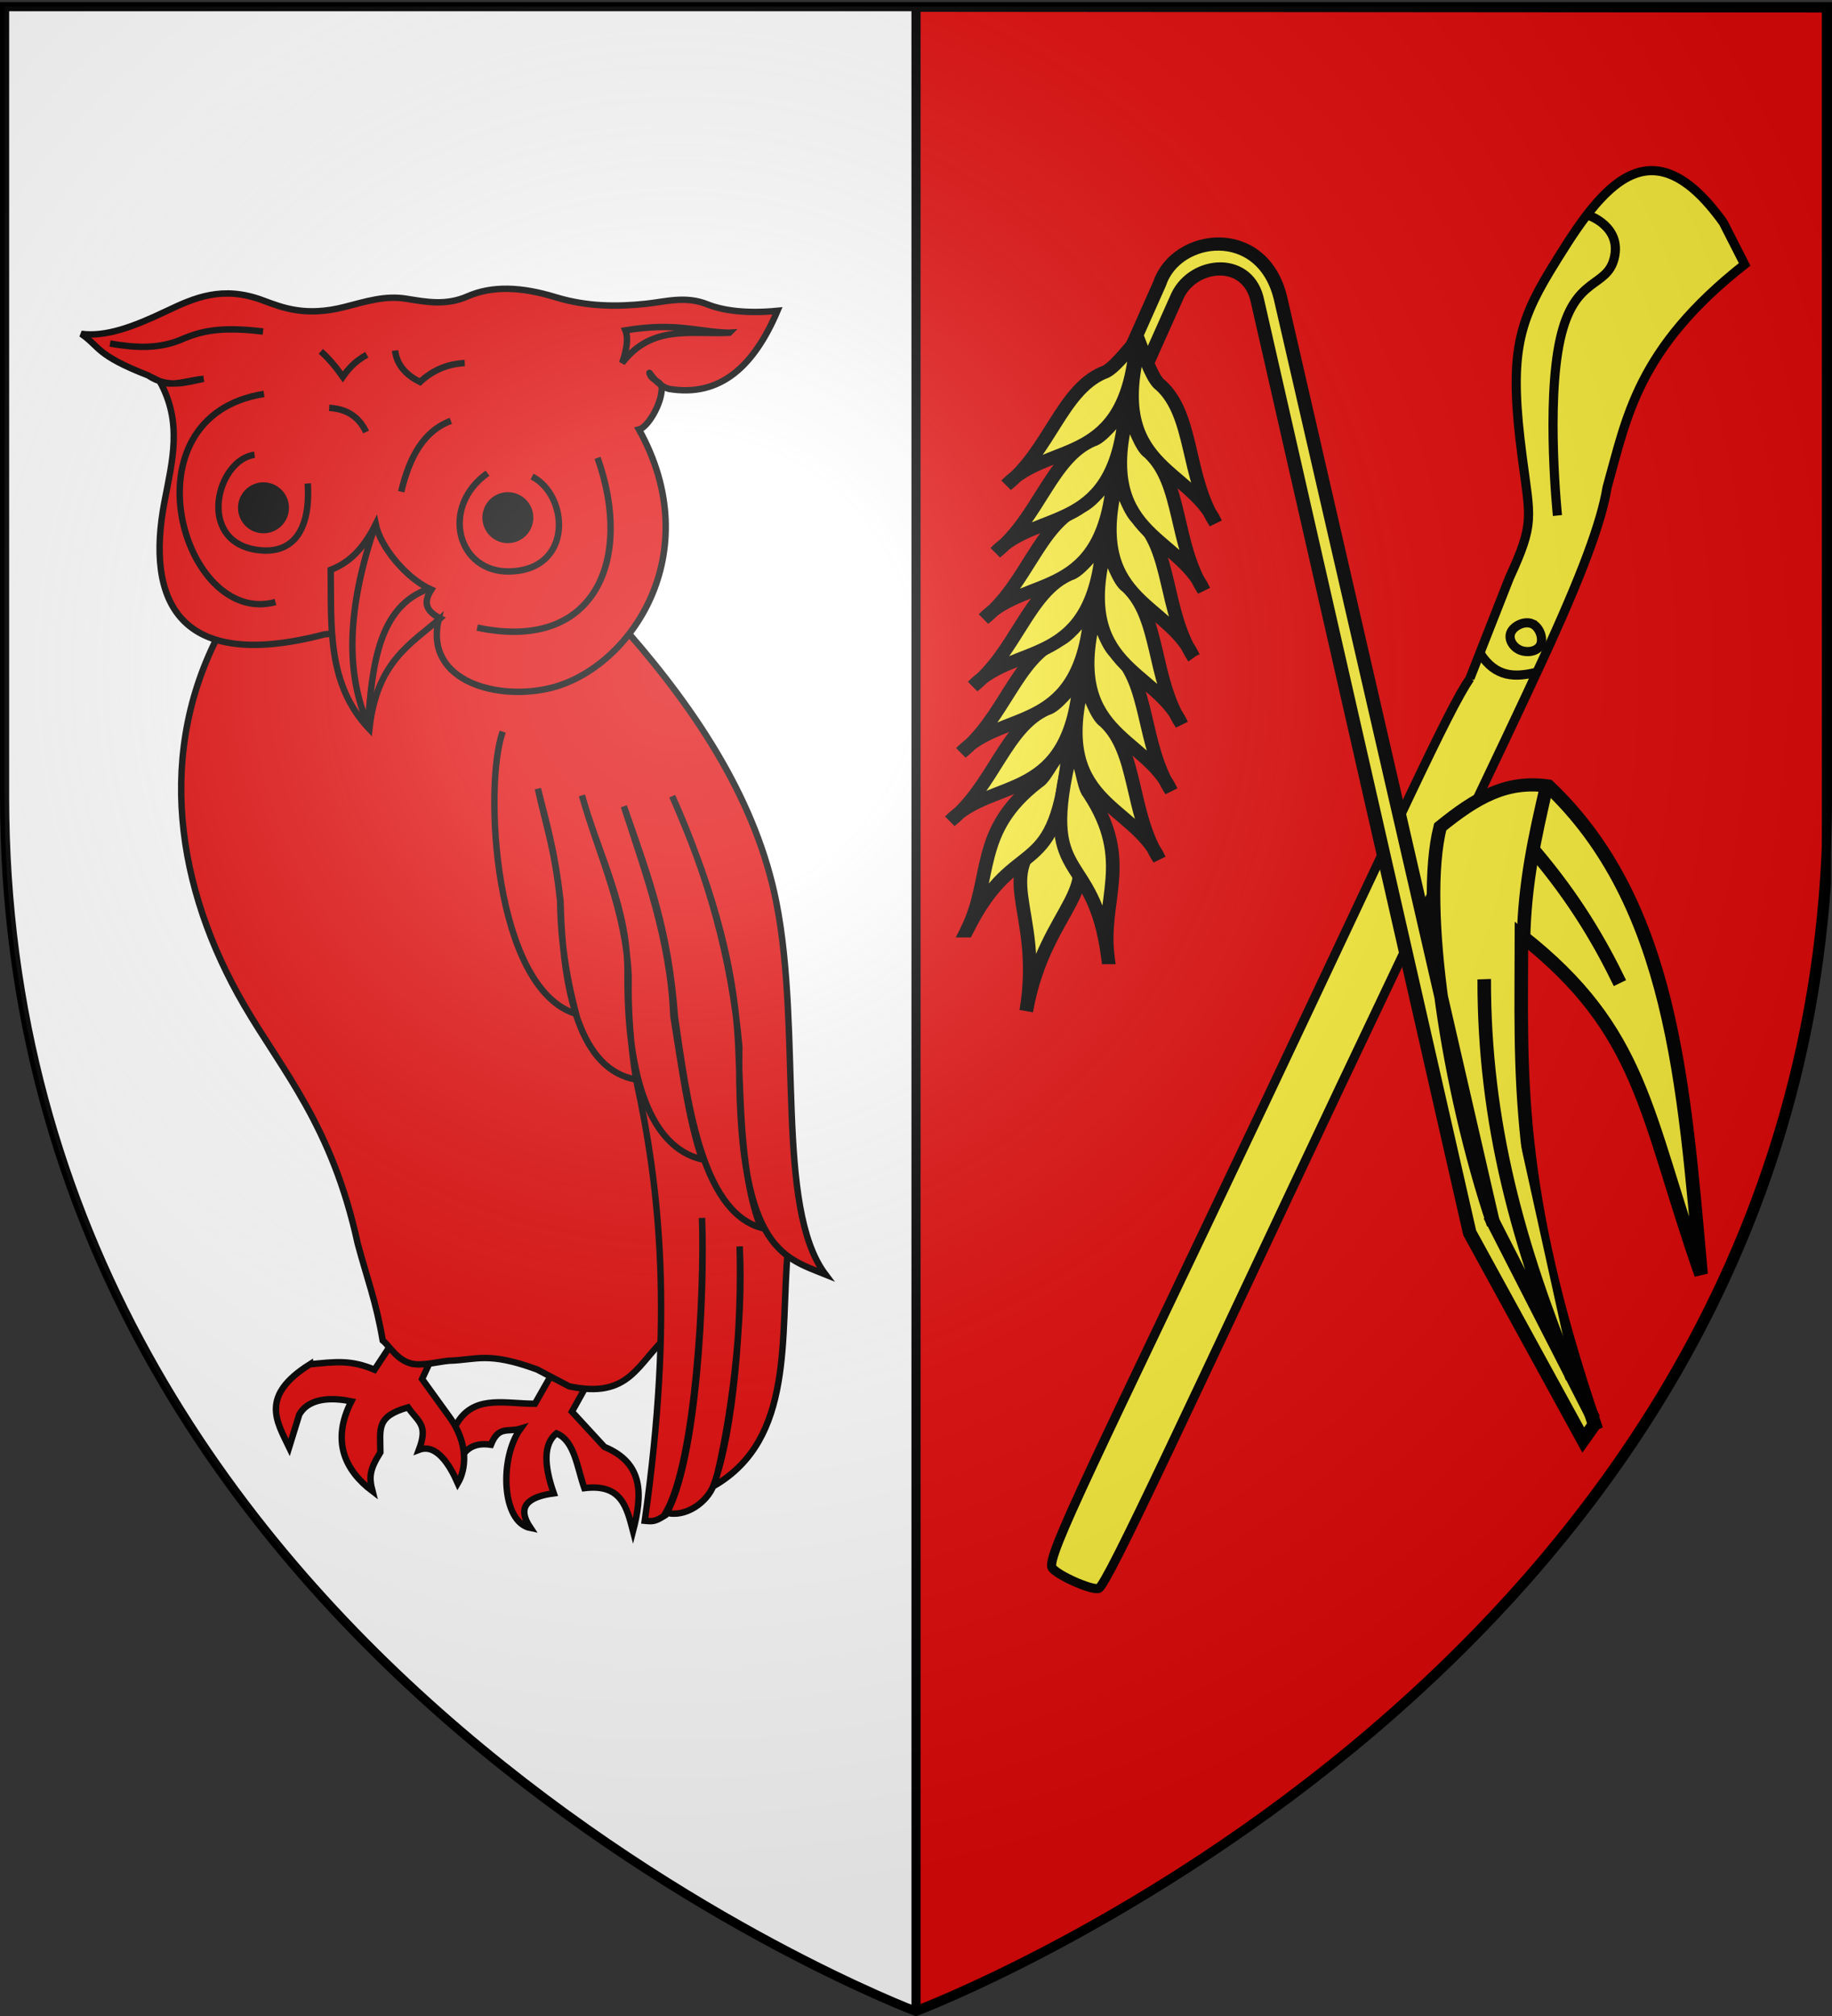 <svg xmlns="http://www.w3.org/2000/svg" xmlns:xlink="http://www.w3.org/1999/xlink" width="600" height="660" version="1.0"><rect width="100%" height="100%" fill="#333333" stroke="none"/><defs><linearGradient id="b"><stop offset="0" style="stop-color:#fd0000;stop-opacity:1"/><stop offset=".5" style="stop-color:#e77275;stop-opacity:.659"/><stop offset="1" style="stop-color:black;stop-opacity:.323"/></linearGradient><linearGradient id="a"><stop offset="0" style="stop-color:white;stop-opacity:.314"/><stop offset=".19" style="stop-color:white;stop-opacity:.251"/><stop offset=".6" style="stop-color:#6b6b6b;stop-opacity:.125"/><stop offset="1" style="stop-color:black;stop-opacity:.125"/></linearGradient><linearGradient id="c"><stop offset="0" style="stop-color:white;stop-opacity:1"/><stop offset="1" style="stop-color:white;stop-opacity:1"/></linearGradient><radialGradient xlink:href="#a" id="d" cx="221.445" cy="226.331" r="300" fx="221.445" fy="226.331" gradientTransform="matrix(1.353 0 0 1.349 -79.874 -85.747)" gradientUnits="userSpaceOnUse"/></defs><g style="fill:#fff"><g style="fill:#fff;display:inline"><path d="M300 658.5s298.5-112.32 298.5-397.772V2.176H1.5v258.552C1.5 546.18 300 658.5 300 658.5z" style="fill:#fff;fill-opacity:1;fill-rule:evenodd;stroke:none;stroke-width:1px;stroke-linecap:butt;stroke-linejoin:miter;stroke-opacity:1"/></g></g><g style="fill:#e20909"><g style="fill:#e20909;display:inline"><path d="M555.962-1.136v286.782c-18.606 263.837-296.884 368.381-298.466 369.017l.3-.116V-1.359l298.166.223z" style="fill:#e20909;fill-opacity:1;stroke:#000;stroke-width:2.991;stroke-miterlimit:4;stroke-dasharray:none;stroke-opacity:1;display:inline" transform="translate(42.21 3.734)"/></g></g><g style="display:inline"><path d="M-1300.153 108.753c5.585 9.628 26.398 34.095 82.285 103.031 66.784 82.376 85.954 107.603 89.296 107.151 2.368-.32 10.283-7.033 10.675-9.086.444-2.331-36.248-46.4-96.343-120.426-37.386-46.053-63.322-78.596-81.52-100.602-16.73-20.232-27.589-31.44-35.509-36.952-15.067-13.26-30.872-23.96-39.117-60.87l-12.964.318c-35.781 6.326-21.935 28.374-8.661 48.896 9.656 14.769 16.804 20.553 42.92 29.116 16.618 5.448 17.92 4.733 28.686 17.662l20.252 21.762z" style="fill:#fcef3c;fill-opacity:1;stroke:#000;stroke-width:2.53;stroke-miterlimit:4;stroke-dasharray:none;stroke-opacity:1" transform="rotate(64.394 -604.16 1782.262) scale(1.186)"/><path d="M-1401.008 23.815s6.607-6.673 13.435-1.149c6.828 5.525-.464 12.021 13.877 23.246 14.34 11.226 43.487 21.656 43.487 21.656M-1293.75 91.75c-1.227 5.6-3.435 10.512-11.25 11.5" style="fill:none;fill-opacity:1;fill-rule:evenodd;stroke:#000;stroke-width:2.53;stroke-linecap:butt;stroke-linejoin:miter;stroke-miterlimit:4;stroke-dasharray:none;stroke-opacity:1" transform="rotate(64.394 -604.16 1782.262) scale(1.186)"/><path d="M-1306.25 86.75c1.688-1.437 5-1.062 6.25.5 1.25 1.563.438 4.313-1.25 5.75-1.688 1.438-4.25 1.563-5.5 0-1.25-1.562-1.188-4.812.5-6.25z" style="fill:#fcef3c;fill-opacity:1;fill-rule:evenodd;stroke:#000;stroke-width:2.53;stroke-linecap:butt;stroke-linejoin:miter;stroke-miterlimit:4;stroke-dasharray:none;stroke-opacity:1" transform="rotate(64.394 -604.16 1782.262) scale(1.186)"/></g><g style="opacity:1"><g style="opacity:1;fill:#fcef3c;fill-opacity:1;stroke:#000;stroke-width:3.993;stroke-miterlimit:4;stroke-dasharray:none;stroke-opacity:1;display:inline"><g style="stroke-width:3.49;stroke-miterlimit:4;stroke-dasharray:none"><path d="M1017.46 390.159c38.552-55.338 45.08-84.275 55.556-119.048-37.682 16.27-44.198 36.714-70.678 74.063 18.744-46.96 35.582-92.204 75.44-113.745 10.903 1.208 17.138 7.787 23.81 17.46-1.059 21.492-21.958 65.853-43.651 97.222l123.895-220.786c10.277-17.826 30.872-9.381 31.218 4.274l2.711 22.313-5.653-.516-2.447-19.944c-1.472-9.666-14.791-14.584-20.45-3.638l-124.004 222.03-44.16 45.077-1.587-4.762z" style="fill:#fcef3c;fill-opacity:1;fill-rule:evenodd;stroke:#000;stroke-width:3.49;stroke-linecap:butt;stroke-linejoin:miter;stroke-miterlimit:4;stroke-dasharray:none;stroke-opacity:1" transform="matrix(-1.217 -.316 -.367 1.196 1903.653 321.135)"/><path d="M1072.222 271.905c4.049-14.401 5.042-27.122 5.953-40.476" style="fill:#fcef3c;fill-opacity:1;fill-rule:evenodd;stroke:#000;stroke-width:3.49;stroke-linecap:butt;stroke-linejoin:miter;stroke-miterlimit:4;stroke-dasharray:none;stroke-opacity:1" transform="matrix(-1.217 -.316 -.367 1.196 1903.653 321.135)"/><path d="M1076.19 248.889c-13.488 9.26-23.125 18.518-31.349 27.778M1078.968 284.603c-10.978 36.656-28.945 65.319-52.38 95.238M1059.524 344.127l-41.461 44.749" style="fill:#fcef3c;fill-opacity:1;fill-rule:evenodd;stroke:#000;stroke-width:3.49;stroke-linecap:butt;stroke-linejoin:miter;stroke-miterlimit:4;stroke-dasharray:none;stroke-opacity:1" transform="matrix(-1.217 -.316 -.367 1.196 1903.653 321.135)"/><g style="fill:#fcef3c;fill-opacity:1;stroke:#000;stroke-width:3.49;stroke-miterlimit:4;stroke-dasharray:none;stroke-opacity:1"><path d="M1236.49 151.036c-19.492 22.086-11.329 38.487-33.552 37.355-1.55-22.515 14.378-16.025 33.552-37.355z" style="fill:#fcef3c;fill-opacity:1;fill-rule:evenodd;stroke:#000;stroke-width:3.49;stroke-linecap:butt;stroke-linejoin:miter;stroke-miterlimit:4;stroke-dasharray:none;stroke-opacity:1;display:inline" transform="matrix(.804 .967 .996 -.756 -808.467 -750.486)"/><g style="fill:#fcef3c;fill-opacity:1;stroke:#000;stroke-width:3.49;stroke-miterlimit:4;stroke-dasharray:none;stroke-opacity:1"><path d="M1210.439 152.46c-13.245 27.249 5.454 25.133-22.223 51.588-1.133-3.377 2.916-9.587 2.551-12.342.138-21.16 13.048-25.216 19.672-39.246zM1185.042 167.54c-2.531 16.137 15.772 27.116-9.524 50.397.91-4.095 2.412-9.997 1.461-12.117-2.788-11.344 7.74-23.86 8.063-38.28z" style="fill:#fcef3c;fill-opacity:1;fill-rule:evenodd;stroke:#000;stroke-width:3.49;stroke-linecap:butt;stroke-linejoin:miter;stroke-miterlimit:4;stroke-dasharray:none;stroke-opacity:1;display:inline" transform="matrix(.804 .967 .996 -.756 -808.467 -750.486)"/><path d="M1172.578 181.23c-2.53 16.138 15.772 27.117-9.524 50.397.91-4.095 2.412-9.997 1.461-12.117-2.788-11.344 7.74-23.86 8.063-38.28z" style="fill:#fcef3c;fill-opacity:1;fill-rule:evenodd;stroke:#000;stroke-width:3.49;stroke-linecap:butt;stroke-linejoin:miter;stroke-miterlimit:4;stroke-dasharray:none;stroke-opacity:1;display:inline" transform="matrix(.804 .967 .996 -.756 -808.467 -750.486)"/><path d="M1160.673 194.722c-2.53 16.138 15.773 27.117-9.524 50.397.91-4.095 2.412-9.997 1.461-12.117-2.788-11.344 7.74-23.86 8.063-38.28z" style="fill:#fcef3c;fill-opacity:1;fill-rule:evenodd;stroke:#000;stroke-width:3.49;stroke-linecap:butt;stroke-linejoin:miter;stroke-miterlimit:4;stroke-dasharray:none;stroke-opacity:1;display:inline" transform="matrix(.804 .967 .996 -.756 -808.467 -750.486)"/><path d="M1148.372 208.214c-2.531 16.138 15.772 27.117-9.524 50.397.91-4.095 2.411-9.997 1.46-12.117-2.787-11.344 7.74-23.86 8.064-38.28z" style="fill:#fcef3c;fill-opacity:1;fill-rule:evenodd;stroke:#000;stroke-width:3.49;stroke-linecap:butt;stroke-linejoin:miter;stroke-miterlimit:4;stroke-dasharray:none;stroke-opacity:1;display:inline" transform="matrix(.804 .967 .996 -.756 -808.467 -750.486)"/><path d="M1136.467 221.706c-2.531 16.138 15.772 27.117-9.524 50.397.91-4.095 2.412-9.997 1.461-12.117-2.788-11.344 7.74-23.86 8.063-38.28z" style="fill:#fcef3c;fill-opacity:1;fill-rule:evenodd;stroke:#000;stroke-width:3.49;stroke-linecap:butt;stroke-linejoin:miter;stroke-miterlimit:4;stroke-dasharray:none;stroke-opacity:1;display:inline" transform="matrix(.804 .967 .996 -.756 -808.467 -750.486)"/><path d="M1124.165 235.198c-2.53 16.138 15.773 27.117-9.524 50.397.91-4.095 2.412-9.996 1.461-12.117-2.788-11.344 7.74-23.86 8.063-38.28z" style="fill:#fcef3c;fill-opacity:1;fill-rule:evenodd;stroke:#000;stroke-width:3.49;stroke-linecap:butt;stroke-linejoin:miter;stroke-miterlimit:4;stroke-dasharray:none;stroke-opacity:1;display:inline" transform="matrix(.804 .967 .996 -.756 -808.467 -750.486)"/></g><g style="fill:#fcef3c;fill-opacity:1;stroke:#000;stroke-width:3.49;stroke-miterlimit:4;stroke-dasharray:none;stroke-opacity:1;display:inline"><path d="M1210.439 152.46c-13.245 27.249 5.454 25.133-22.223 51.588-1.133-3.377 2.916-9.587 2.551-12.342.138-21.16 13.048-25.216 19.672-39.246zM1185.042 167.54c-2.531 16.137 15.772 27.116-9.524 50.397.91-4.095 2.412-9.997 1.461-12.117-2.788-11.344 7.74-23.86 8.063-38.28z" style="fill:#fcef3c;fill-opacity:1;fill-rule:evenodd;stroke:#000;stroke-width:3.49;stroke-linecap:butt;stroke-linejoin:miter;stroke-miterlimit:4;stroke-dasharray:none;stroke-opacity:1;display:inline" transform="matrix(-1.075 .651 -.695 -1.041 1770.058 -315.759)"/><path d="M1172.578 181.23c-2.53 16.138 15.772 27.117-9.524 50.397.91-4.095 2.412-9.997 1.461-12.117-2.788-11.344 7.74-23.86 8.063-38.28z" style="fill:#fcef3c;fill-opacity:1;fill-rule:evenodd;stroke:#000;stroke-width:3.49;stroke-linecap:butt;stroke-linejoin:miter;stroke-miterlimit:4;stroke-dasharray:none;stroke-opacity:1;display:inline" transform="matrix(-1.075 .651 -.695 -1.041 1770.058 -315.759)"/><path d="M1160.673 194.722c-2.53 16.138 15.773 27.117-9.524 50.397.91-4.095 2.412-9.997 1.461-12.117-2.788-11.344 7.74-23.86 8.063-38.28z" style="fill:#fcef3c;fill-opacity:1;fill-rule:evenodd;stroke:#000;stroke-width:3.49;stroke-linecap:butt;stroke-linejoin:miter;stroke-miterlimit:4;stroke-dasharray:none;stroke-opacity:1;display:inline" transform="matrix(-1.075 .651 -.695 -1.041 1770.058 -315.759)"/><path d="M1148.372 208.214c-2.531 16.138 15.772 27.117-9.524 50.397.91-4.095 2.411-9.997 1.46-12.117-2.787-11.344 7.74-23.86 8.064-38.28z" style="fill:#fcef3c;fill-opacity:1;fill-rule:evenodd;stroke:#000;stroke-width:3.49;stroke-linecap:butt;stroke-linejoin:miter;stroke-miterlimit:4;stroke-dasharray:none;stroke-opacity:1;display:inline" transform="matrix(-1.075 .651 -.695 -1.041 1770.058 -315.759)"/><path d="M1136.467 221.706c-2.531 16.138 15.772 27.117-9.524 50.397.91-4.095 2.412-9.997 1.461-12.117-2.788-11.344 7.74-23.86 8.063-38.28z" style="fill:#fcef3c;fill-opacity:1;fill-rule:evenodd;stroke:#000;stroke-width:3.49;stroke-linecap:butt;stroke-linejoin:miter;stroke-miterlimit:4;stroke-dasharray:none;stroke-opacity:1;display:inline" transform="matrix(-1.075 .651 -.695 -1.041 1770.058 -315.759)"/><path d="M1124.165 235.198c-2.53 16.138 15.773 27.117-9.524 50.397.91-4.095 2.412-9.996 1.461-12.117-2.788-11.344 7.74-23.86 8.063-38.28z" style="fill:#fcef3c;fill-opacity:1;fill-rule:evenodd;stroke:#000;stroke-width:3.49;stroke-linecap:butt;stroke-linejoin:miter;stroke-miterlimit:4;stroke-dasharray:none;stroke-opacity:1;display:inline" transform="matrix(-1.075 .651 -.695 -1.041 1770.058 -315.759)"/></g></g></g></g></g><path d="m869.382 474.803 7.676 4.036c.296.062.585.111.871.166l-6.563 11.795 8.659 9.408c10.589 4.378 10.176 12.82 7.653 22.49-1.655-6.218-2.975-12.736-13.004-11.478-1.948-5.531-2.596-12.654-7.438-14.634-3.515 2.838-3.383 8.471-.73 16.02-6.97.936-10.036 3.592-6.193 9.276-7.828-1.51-8.347-18.773-2.69-26.546-3.407 1.04-5.834-.884-7.901 4.3-5.255-.808-7.645 1.882-9.08 5.741-1.8-4.676-2.672-7.916.705-12.517 4.748-6.468 12.583-4.139 20.136-4.18l7.9-13.877z" style="fill:#e20909;fill-opacity:1;fill-rule:evenodd;stroke:#000;stroke-width:1.716;stroke-linecap:butt;stroke-linejoin:miter;stroke-miterlimit:4;stroke-dasharray:none;stroke-opacity:1" transform="matrix(1.226 0 0 1.226 -880.973 -139.568)"/><path d="M801.358 478.152c6.805-.66 10.847-1.263 17.27 1.444l6.262-9.536c2.326.868 5.137 3.384 9.023 3.055.555-.047 1.143-.197 1.76-.407l-4.345 9.376 6.91 9.57c5.872 7.758 4.71 14.783 2.635 18.263-2.148-4.893-5.736-10.722-10.39-8.925 2.537-6.774-.119-7.3-2.91-11.336-8.567 2.418-7.414 5.662-7.386 12.007-2.809 4.518-3.111 6.452-2.103 10.381-7.564-5.712-10.96-13.578-5.656-23.993-3.562-.764-10.981-1.649-13.914 3.54l-2.701 8.741c-3.374-7.005-7.85-13.761 5.545-22.18z" style="fill:#e20909;fill-opacity:1;fill-rule:evenodd;stroke:#000;stroke-width:1.716;stroke-linecap:butt;stroke-linejoin:miter;stroke-miterlimit:4;stroke-dasharray:none;stroke-opacity:1" transform="matrix(1.226 0 0 1.226 -880.973 -139.568)"/><path d="M897.1 470.414c-8.376 7.435-10.115 17.096-26.508 13.61l-8.545-4.496c-13.17-4.826-16.022-2.552-23.523-2.329-2.68.222-7.415 1.515-10.208.728-3.843-1.083-5.581-4.556-7.505-6.14-1.784-10.487-4.104-16.282-6.677-25.87-6.832-31.438-20.032-45.988-30.323-63.646-18.048-30.97-24.045-67.8-5.663-101.138l86.93-14.754 46.34 131.07-14.319 72.965z" style="fill:#e20909;fill-opacity:1;fill-rule:evenodd;stroke:#000;stroke-width:1.716;stroke-linecap:butt;stroke-linejoin:miter;stroke-miterlimit:4;stroke-dasharray:none;stroke-opacity:1" transform="matrix(1.226 0 0 1.226 -880.973 -139.568)"/><path d="M929.055 447.35c-2.107 23.606 1.824 50.658-19.64 63.218 4.45-16.9 7.876-44.224 6.742-63.895.638 20.47-1.635 49.198-6.934 63.715-1.667 4.568-7.563 8.838-12.776 7.358 7.967-13.892 10.362-58.759 9.66-78.684.82 20.072-1.36 65.186-9.712 79.33-2.774 1.731-3.263 1.78-5.578 1.547 7.73-54.474 4.069-88.586-2.312-117.833l27.984 7.543 12.566 37.7z" style="fill:#e20909;fill-opacity:1;fill-rule:evenodd;stroke:#000;stroke-width:1.716;stroke-linecap:butt;stroke-linejoin:miter;stroke-miterlimit:4;stroke-dasharray:none;stroke-opacity:1" transform="matrix(1.226 0 0 1.226 -880.973 -139.568)"/><path d="M886.208 282.59c19.428 22.234 34.55 45.913 39.748 72.165 6.941 35.06-.405 81.44 13.136 99.416-11.557-4.67-23.717-6.921-23.019-60.795-2.065-23.663-8.426-45.835-17.915-66.92 9.093 20.809 16.463 42.403 17.65 66.816.734 16.963.685 34.437 6.004 48.403-16.185-4.681-19.747-34.659-22.93-56.188-1.739-23.196-6.631-36.251-13.651-56.342 5.896 18.096 12.443 35.94 13.23 56.027 2.17 13.394 3.977 27.382 7.676 38.28-13.81-3.216-20.02-21.78-19.93-48.936.306-18.225-7.764-32.355-12.17-48.277 4.525 15.94 11.731 30.569 12.47 48.36-.18 9.721.583 18.827 1.998 27.507-14.925-2.528-19.586-23.254-20.2-47.635-1.589-14.236-3.9-21.232-6.034-30.02 2.03 9.513 4.422 15.697 5.938 29.917.108 9.794 1.504 19.857 4.252 30.203-21.948-6.673-24.77-60.815-19.59-75.351" style="fill:#e20909;fill-opacity:1;fill-rule:evenodd;stroke:#000;stroke-width:1.716;stroke-linecap:butt;stroke-linejoin:miter;stroke-miterlimit:4;stroke-dasharray:none;stroke-opacity:1" transform="matrix(1.226 0 0 1.226 -880.973 -139.568)"/><path d="M835.683 279.621c-3.546 16.294 16.03 21.467 30.205 17.883 21.12-5.34 41.836-35.845 23.377-68.967 2.259-.525 6.011-6.642 6.088-10.929.039-2.138-2.642-1.9-3.282-4.114-.223-.771 1.615 3.1 5.104 4.176 13.97 2.385 22.89-6.259 29.093-20.833-8.74.849-14.94-.197-18.735-1.73-5.801-2.345-11.224-.69-16.405-.147-7.617.797-15.634.834-24.203-1.78-9.025-2.752-16.812-3.104-23.436-.209-5.76 2.518-10.94 1.523-16.412.635-5.715-.928-10.928.793-16.426 2.196-10.399 2.654-16.47.255-21.86-1.758-10.825-4.042-18.325-.67-25.807 2.894-8.977 4.278-16.213 6.901-22.71 6.047 5.081 3.507 3.85 5.626 17.87 11.098 5.52 3.697 10.532 1.697 14.835.914-3.974.354-8.705 2.189-11.725.676 6.106 11.024 3.374 21.116 1.276 32.043-5.145 26.792 3.866 45.685 42.651 35.538l30.502-3.633z" style="fill:#e20909;fill-opacity:1;fill-rule:evenodd;stroke:#000;stroke-width:1.716;stroke-linecap:butt;stroke-linejoin:miter;stroke-miterlimit:4;stroke-dasharray:none;stroke-opacity:1" transform="matrix(1.226 0 0 1.226 -880.973 -139.568)"/><path d="M367.963 312.531a11.719 11.719 0 1 1-23.438 0 11.719 11.719 0 1 1 23.438 0z" style="color:#000;fill:#000;fill-opacity:1;fill-rule:nonzero;stroke:#000;stroke-width:3.379;stroke-linecap:butt;stroke-linejoin:miter;marker:none;marker-start:none;marker-mid:none;marker-end:none;stroke-miterlimit:4;stroke-dasharray:none;stroke-dashoffset:0;stroke-opacity:1;visibility:visible;display:inline;overflow:visible" transform="matrix(-.622 -.006 -.006 .622 389.788 -22.788)"/><path d="M367.963 312.531a11.719 11.719 0 1 1-23.438 0 11.719 11.719 0 1 1 23.438 0z" style="color:#000;fill:#000;fill-opacity:1;fill-rule:nonzero;stroke:#000;stroke-width:3.379;stroke-linecap:butt;stroke-linejoin:miter;marker:none;marker-start:none;marker-mid:none;marker-end:none;stroke-miterlimit:4;stroke-dasharray:none;stroke-dashoffset:0;stroke-opacity:1;visibility:visible;display:inline;overflow:visible" transform="scale(-.622 .622) rotate(-.513 -4944.946 55572.41)"/><path d="M836.165 278.962c-7.88 6.91-16.982 11.527-18.91 29.583-11.42-12.081-10.132-27.506-10.33-42.54 5.808-2.225 9.33-6.778 12.01-12.19 1.236 6.091 8.23 14.544 14.864 17.48-1.782 2.828-2.142 5.376 2.366 7.667z" style="fill:#e20909;fill-opacity:1;fill-rule:evenodd;stroke:#000;stroke-width:1.716;stroke-linecap:butt;stroke-linejoin:miter;stroke-miterlimit:4;stroke-dasharray:none;stroke-opacity:1" transform="matrix(1.226 0 0 1.226 -880.973 -139.568)"/><path d="M833.26 271.002c-13.474 4.64-15.266 20.183-16.39 36.35-5.268-12.421-6.359-28.45 1.658-52.35" style="fill:none;fill-opacity:1;fill-rule:evenodd;stroke:#000;stroke-width:1.716;stroke-linecap:butt;stroke-linejoin:miter;stroke-miterlimit:4;stroke-dasharray:none;stroke-opacity:1" transform="matrix(1.226 0 0 1.226 -880.973 -139.568)"/><path d="M860.702 241.098c9.784 4.942 11.141 24.763-5.78 25.337-14.166.48-18.894-17.18-6.113-26.236M800.784 242.942c.817 12.77-4.159 19.147-13.646 17.73-16.203-2.42-10.614-24.086-.566-25.394" style="fill:none;fill-rule:evenodd;stroke:#000;stroke-width:1.716;stroke-linecap:butt;stroke-linejoin:miter;stroke-miterlimit:4;stroke-dasharray:none;stroke-opacity:1" transform="matrix(1.226 0 0 1.226 -880.973 -139.568)"/><path d="M878.201 236.098c9.67 27.207-.684 52.027-32.141 45.332M839.016 226.227c-7.351 2.725-11.123 9.824-13.26 18.922M816.378 229.198c-2.11-4.446-5.6-6.195-9.86-6.436M789.097 219.036c-37.964 5.975-21.662 62.459 3.073 55.565" style="fill:none;fill-rule:evenodd;stroke:#000;stroke-width:1.716;stroke-linecap:butt;stroke-linejoin:miter;stroke-miterlimit:4;stroke-dasharray:none;stroke-opacity:1" transform="matrix(1.226 0 0 1.226 -880.973 -139.568)"/><path d="M913.41 202.694c-9.948.581-20.574-2.395-28.635 8.074 1.358-3.955 1.648-6.861.871-8.72 13.708-2.218 18.768.381 27.763.646z" style="fill:none;fill-opacity:1;fill-rule:evenodd;stroke:#000;stroke-width:1.716;stroke-linecap:butt;stroke-linejoin:miter;stroke-miterlimit:4;stroke-dasharray:none;stroke-opacity:1" transform="matrix(1.226 0 0 1.226 -880.973 -139.568)"/><path d="M842.725 210.789c-4.982.264-8.79 2.125-11.946 5.05-3.671-1.85-6.185-4.457-6.669-8.39M816.563 208.571c-3.475 1.952-5.003 3.922-6.4 5.893-1.959-2.787-3.922-5.067-5.89-6.796M788.85 202.373c-11.643-1.435-16.654.043-21.042 1.795-6.639 3.067-13.245 2.52-19.847 1.41" style="fill:none;fill-rule:evenodd;stroke:#000;stroke-width:1.716;stroke-linecap:butt;stroke-linejoin:miter;stroke-miterlimit:4;stroke-dasharray:none;stroke-opacity:1" transform="matrix(1.226 0 0 1.226 -880.973 -139.568)"/><g style="opacity:1"><path d="M300 658.5S1.5 546.18 1.5 260.728V2.176h597v258.552C598.5 546.18 300 658.5 300 658.5z" style="opacity:1;fill:none;fill-opacity:1;fill-rule:evenodd;stroke:#000;stroke-width:3;stroke-linecap:butt;stroke-linejoin:miter;stroke-miterlimit:4;stroke-dasharray:none;stroke-opacity:1"/></g><path d="M297.755 658.5s298.5-112.32 298.5-397.772V2.176h-597v258.552c0 285.452 298.5 397.772 298.5 397.772z" style="opacity:1;fill:url(#d);fill-opacity:1;fill-rule:evenodd;stroke:none;stroke-width:1px;stroke-linecap:butt;stroke-linejoin:miter;stroke-opacity:1" transform="translate(2.245)"/></svg>
